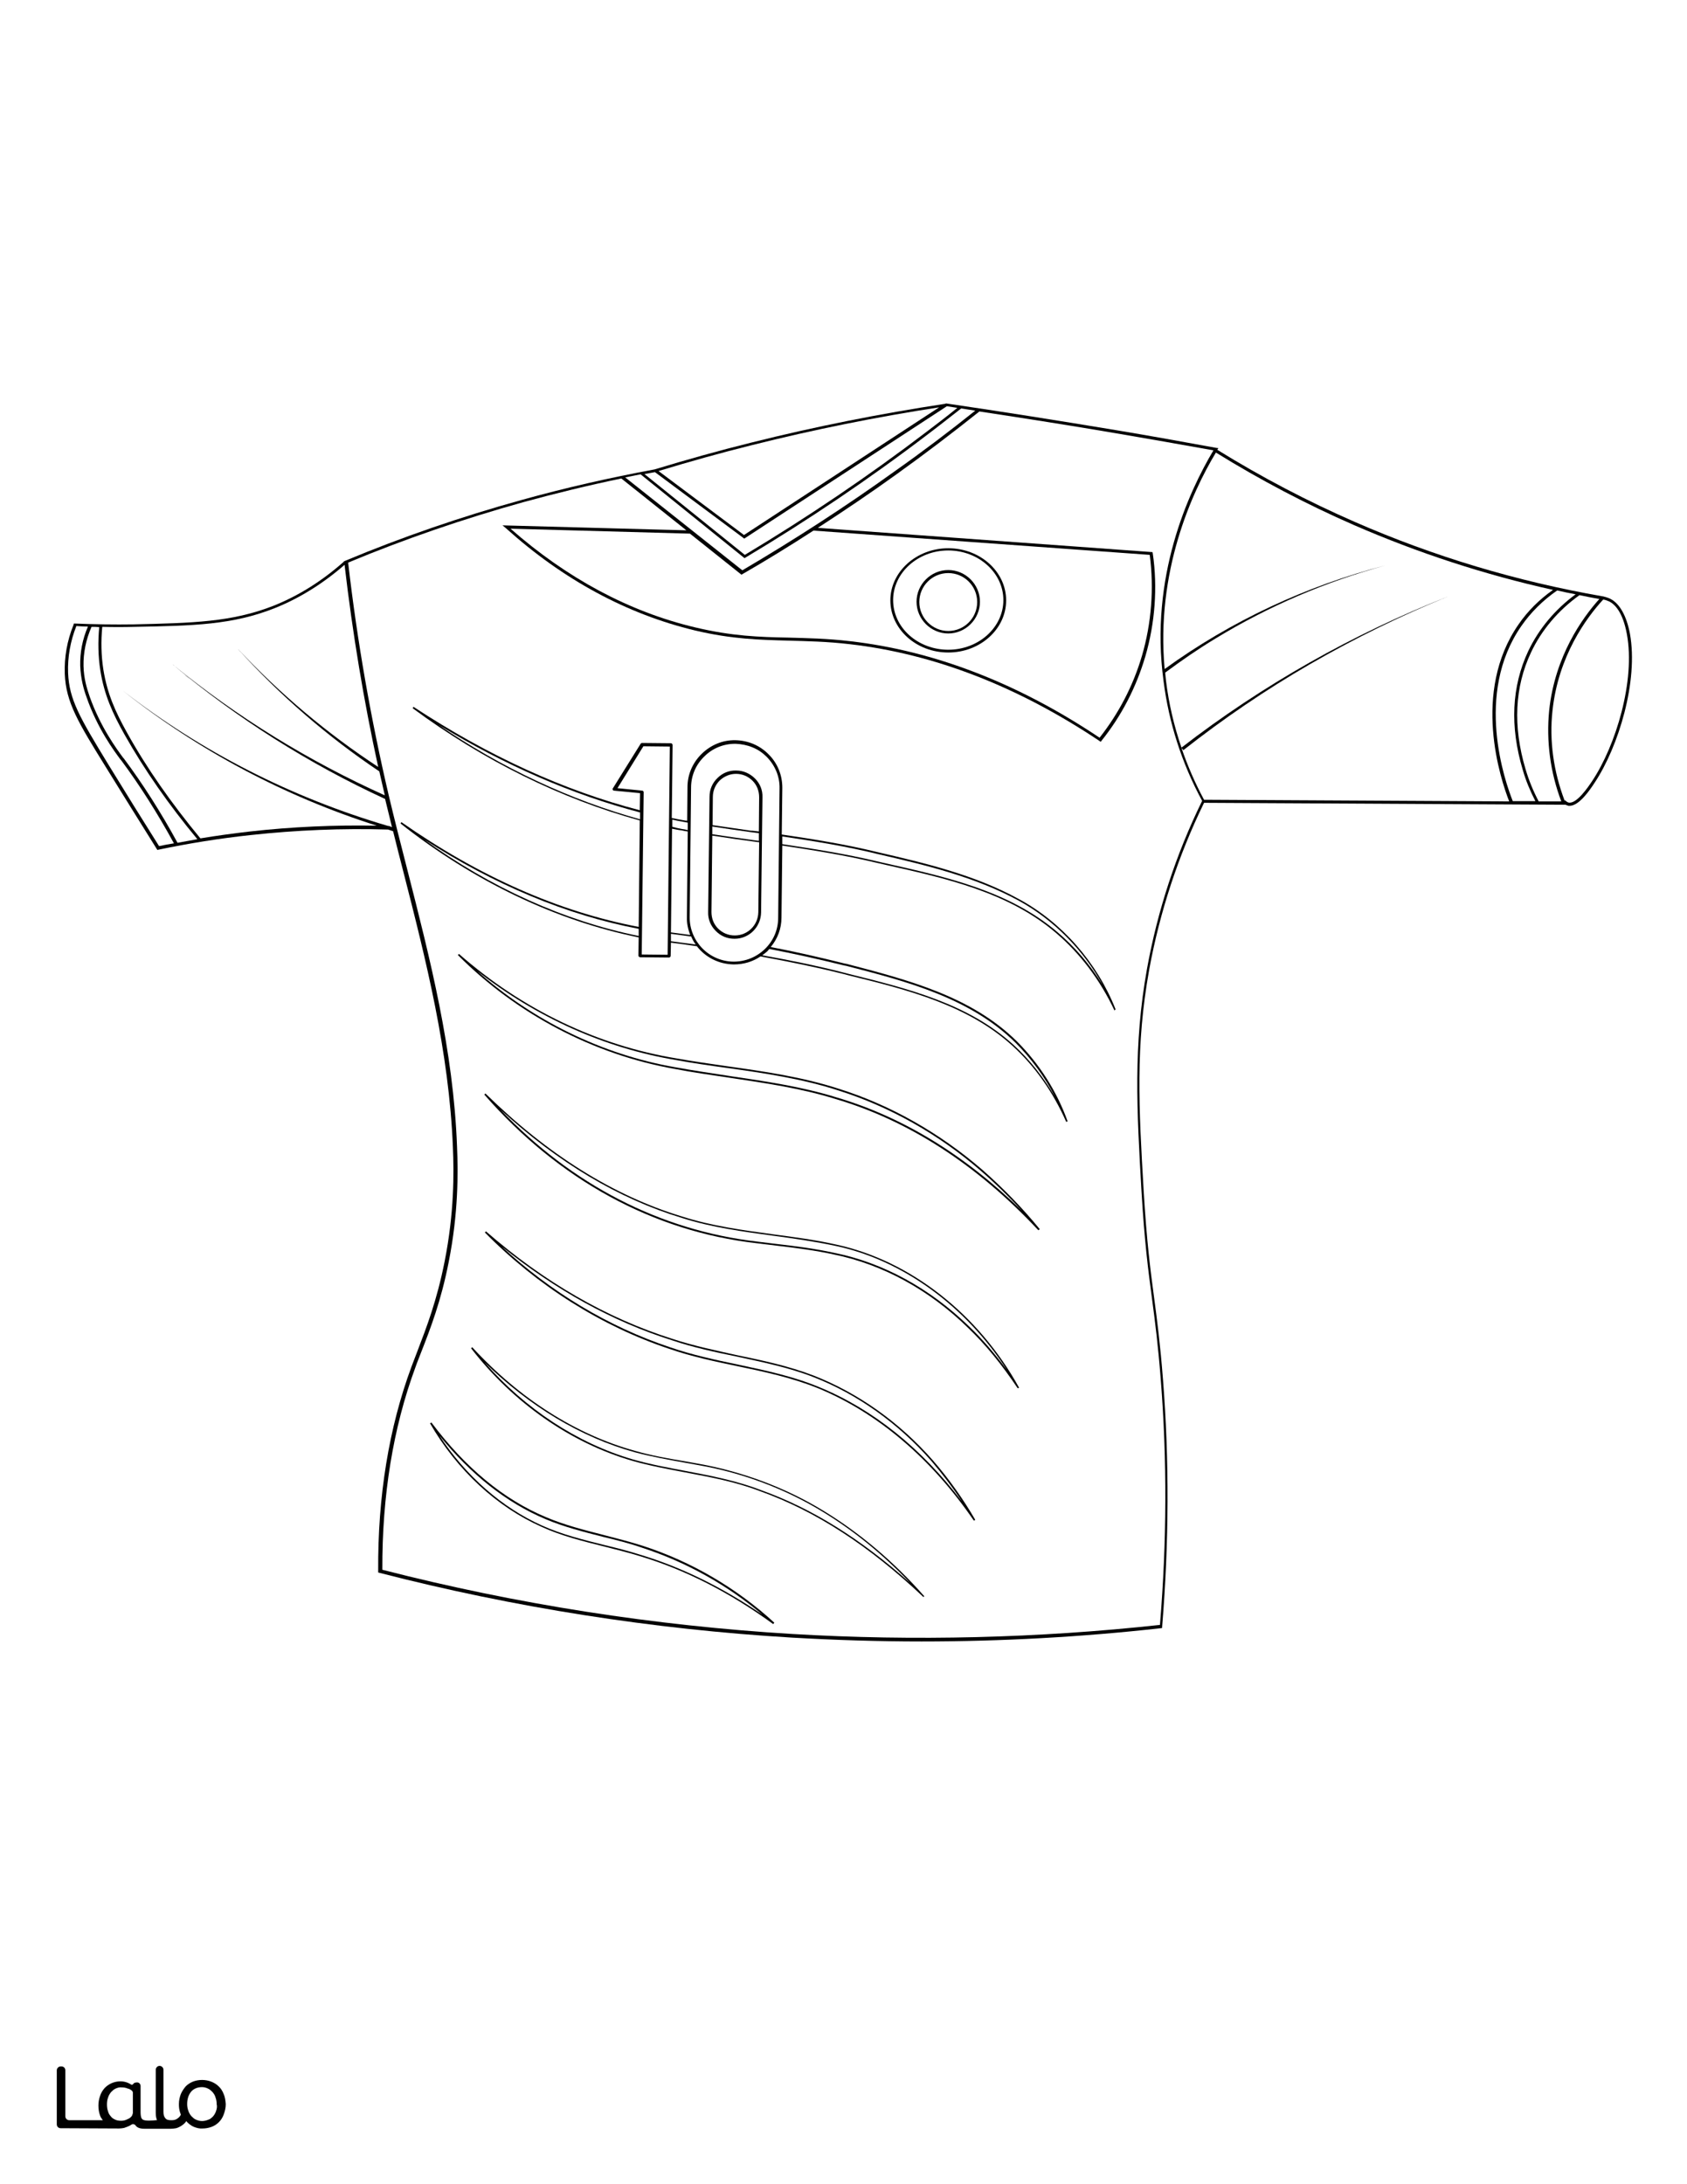 <?xml version="1.0" encoding="utf-8"?>
<!-- Generator: Adobe Illustrator 26.1.0, SVG Export Plug-In . SVG Version: 6.00 Build 0)  -->
<svg version="1.1" id="Layer_1" data-layer="Layer_1" xmlns="http://www.w3.org/2000/svg" xmlns:xlink="http://www.w3.org/1999/xlink" x="0px" y="0px"
	 viewBox="0 0 612 792" style="enable-background:new 0 0 612 792;" xml:space="preserve">
<rect x="0" y="0" width="612" height="792" fill="#808080" stroke="none"/>
<style type="text/css">
	.st0{fill:#FFFFFF;}
	.st1{fill:#010101;}
</style>
<g id="Black">
	<rect x="16.4" y="14.6" width="584" height="742.1"/>
</g>
<g id="Color">
	<path class="st0" d="M303.3,451.8c-7.5-1.6-15.2-2.7-22.6-3.7c-11-1.5-22.5-3-33.4-6.5c-22.8-6.9-45-20.1-65.8-39.3
		c26,27.3,58,43.8,93.1,47.9c2.5,0.3,4.9,0.6,7.4,0.9c6.9,0.8,13.9,1.7,20.7,3.2c17.8,3.6,34.7,12.9,48.9,26.7
		c4.7,4.5,9.2,9.7,13.7,15.8C350.4,473.7,327.6,457,303.3,451.8z"/>
	<path class="st0" d="M295,499.3c-9-3.5-18.5-5.4-27.7-7.4c-7.8-1.6-15.8-3.3-23.5-5.9c-21.6-6.8-42.4-18.3-61.9-34.1
		c17.9,16.6,38.9,29.2,61.1,36.6c8.1,2.8,16.5,4.6,24.7,6.3c9.8,2.1,19.9,4.2,29.3,8.1c19.6,8,37.4,22.3,52,41.6
		c-3.3-5-7-9.9-11.1-14.7C325.9,516.1,311,505.5,295,499.3z"/>
	<path class="st0" d="M62.6,240.9C62.6,240.9,62.6,240.9,62.6,240.9c0.1,0.1,0.1,0.1,0.2,0.1c0.1,0,0.1,0.1,0.2,0.2c0,0,0,0,0,0
		c0.1,0.1,0.2,0.1,0.2,0.2c0.2,0.2,0.4,0.3,0.6,0.5c0.1,0.1,0.2,0.2,0.3,0.3c0.5,0.4,0.9,0.8,1.3,1.1c0,0,0.1,0,0.1,0.1
		c0.3,0.3,0.6,0.5,0.9,0.8c0.2,0.2,0.4,0.3,0.6,0.5c0.8,0.6,1.4,1.2,2,1.7c0,0,0,0,0,0c0.4,0.3,0.7,0.6,1.1,0.9
		c0.5,0.4,0.9,0.8,1.3,1.1c0.2,0.2,0.4,0.3,0.5,0.4c0.1,0.1,0.2,0.2,0.3,0.2c0.2,0.2,0.4,0.3,0.5,0.4c0,0,0.1,0.1,0.1,0.1
		c0,0,0.1,0.1,0.1,0.1c0,0,0,0,0,0c0,0-0.1-0.1-0.1-0.1c0,0-0.1-0.1-0.1-0.1c-0.1-0.1-0.3-0.2-0.5-0.4c-0.1-0.1-0.2-0.1-0.3-0.2
		c-0.2-0.1-0.3-0.3-0.5-0.4c-0.4-0.3-0.8-0.7-1.3-1.1c-0.3-0.3-0.7-0.6-1.1-0.9c0,0,0,0,0,0c-0.7-0.6-1.4-1.1-2-1.7
		c-0.2-0.2-0.4-0.3-0.6-0.5c-0.3-0.3-0.6-0.5-0.9-0.8c0,0-0.1,0-0.1-0.1c-0.5-0.4-0.9-0.8-1.3-1.1c-0.1-0.1-0.2-0.2-0.3-0.3
		c-0.2-0.2-0.4-0.4-0.6-0.5c-0.1-0.1-0.2-0.1-0.2-0.2c0,0,0,0,0,0c-0.1-0.1-0.1-0.1-0.2-0.2C62.7,241,62.7,241,62.6,240.9
		C62.7,241,62.6,240.9,62.6,240.9c23.4,19.1,49.4,35.1,77,47.5c-0.7-2.9-1.3-5.8-2-8.7c-18.8-12.6-36.1-27.6-51.2-44.3
		c0.2,0.2,0.3,0.3,0.4,0.5c0.2,0.2,0.3,0.4,0.5,0.6c0.7,0.8,1.4,1.5,2,2.2c0.6,0.7,1.3,1.4,1.9,2.1c0.1,0.1,0.1,0.2,0.2,0.2
		c0.5,0.6,1,1.1,1.3,1.4c0.7,0.7,0.6,0.6,0,0c-0.3-0.3-0.7-0.8-1.3-1.4c-0.1-0.1-0.1-0.1-0.2-0.2c-0.5-0.6-1.1-1.3-1.9-2.1
		c-0.7-0.8-1.4-1.6-2-2.2c-0.2-0.2-0.4-0.4-0.5-0.6c-0.3-0.3-0.4-0.5-0.4-0.5c15.2,16.2,32.3,30.6,50.8,42.7
		c-5.2-23.8-9.3-48.4-12.2-73.3c-7.8,6.8-16.3,12.1-25.3,15.7c-15.3,6.1-29.5,6.4-51,6.8c-3.8,0.1-7.7,0.1-11.6,0
		c-0.5,5.2-0.4,10.4,0.4,15.5c1.4,8.7,4.3,15.2,8.6,22.9c7.1,12.8,16.1,25.6,26.6,38.3c6-1,12-1.8,18-2.5c15.2-1.7,30.7-2.4,46-2.1
		c-33.4-10.6-64.8-27.3-92.2-49c28.6,22.2,61.5,38.9,96.3,49.1c0.2,0,0.3,0,0.5,0l0,0.1c0.3,0.1,0.6,0.2,0.9,0.3
		c-0.8-3.4-1.7-6.8-2.5-10.2C112.1,277,86,260.5,62.6,240.9z"/>
	<path class="st0" d="M356,424.7c-15.4-13.4-33.4-23.5-51.9-29.3c-13.2-4.3-27.1-6.3-40.6-8.2c-5.9-0.8-12.1-1.7-18.1-2.8
		c-26-4.3-50.9-15.5-72.4-32.4c20.2,18,45.5,30.4,72,35c6.6,1.2,13.4,2.2,19.9,3.2c12.8,1.9,25.9,3.8,38.5,7.7
		c24.1,7.1,46.7,20.9,67.4,41.2C366.1,434,361.2,429.2,356,424.7z"/>
	<path class="st0" d="M43.9,275.6l-0.2-0.2c-2.3-3.1-8.4-11.3-12.3-22.6c-1.1-3-2.1-6.7-2.3-11.4c-0.1-4.8,0.8-9.6,2.8-14.2
		c-1.4,0-2.8-0.1-4.2-0.2c-2.2,5.6-3.2,11.3-3,17c0.4,9.6,4.1,16,14.6,33.2c6.2,10.1,12.4,20.1,18.4,29.6c1.8-0.4,3.6-0.7,5.4-1
		C57.1,294.8,50.6,284.6,43.9,275.6z"/>
	<path class="st0" d="M298.5,548.2c-13.4-8.2-28.9-14.1-44.9-16.9c-1.7-0.3-3.4-0.6-5-0.9c-6.1-1.1-12.3-2.2-18.3-3.8
		c-19.5-5.4-38.2-16.6-54.5-32.6c14.8,16.9,33.6,29.3,53.8,35.2c6.3,1.8,12.8,3,19.2,4.2c9,1.7,18.4,3.5,27.2,6.9
		c18.5,6.6,36.3,17.7,54.2,33.7C320.3,563.6,309.7,555,298.5,548.2z"/>
	<path class="st0" d="M218.9,557.3c-7-1.8-14.3-3.6-21.1-6.5c-14-5.9-27-16.1-38.5-30.4c9.6,14.7,22.8,26.3,37.4,32.8
		c7.3,3.3,15.2,5.2,22.8,7.1c4.2,1,8.5,2.1,12.6,3.4c15,4.5,29.9,11.8,44.5,21.8c-12.8-10.8-27.7-19.1-43.7-24.3
		C228.3,559.6,223.5,558.4,218.9,557.3z"/>
	<path class="st0" d="M353.8,148.9c-1.7-0.3-3.4-0.5-5.1-0.8c-4,3.1-8,6.3-12,9.3c-21.1,16.1-43.5,31.2-66.3,44.8l-0.3,0.2
		l-37.7-30.4c-1.9,0.4-3.7,0.7-5.6,1.1l42.5,33.7c18.9-11.1,37.6-23.2,55.4-36C334.5,163.9,344.3,156.5,353.8,148.9z"/>
	<path class="st0" d="M269.9,194l70.8-46.3c-22.8,3.5-45.6,8.1-67.9,13.7c-11.3,2.8-22.7,6-33.9,9.4L269.9,194z"/>
	<path class="st0" d="M237.6,171.2c-1.3,0.2-2.5,0.5-3.8,0.7l36.4,29.3c22.7-13.6,44.9-28.6,65.9-44.6c3.7-2.8,7.5-5.7,11.2-8.7
		c-1.3-0.2-2.5-0.4-3.8-0.6l-73.5,48L237.6,171.2z"/>
	<path class="st0" d="M33.2,227.3c-2,4.6-3,9.4-2.9,14.2c0.1,4.5,1.2,8.1,2.2,11c3.9,11.1,9.9,19.2,12.2,22.3l0.2,0.2
		c6.8,9.1,13.4,19.4,19.5,30.6c2.4-0.4,4.8-0.9,7.2-1.3c-10.4-12.5-19.3-25.3-26.4-37.9c-4.4-7.8-7.4-14.5-8.8-23.3
		c-0.8-5.1-0.9-10.4-0.4-15.7C35.1,227.3,34.1,227.3,33.2,227.3z"/>
	<path class="st0" d="M252.2,227.5c13.5,3.2,23.3,3.5,33.8,3.7c6.8,0.2,13.9,0.3,22.4,1.3c30.5,3.5,60.9,15.2,90.5,35
		c7-8.9,12.2-18.9,15.4-29.8c3.4-11.7,4.4-24.3,2.8-36.5l-122-8.8c-8.5,5.5-17.1,10.8-25.8,15.8l-0.3,0.2l-18.7-14.9l-65.1-1.8
		C205.7,209.7,228.2,221.8,252.2,227.5z M344,198.8c11.6,0,21,8.5,21,18.9s-9.4,18.9-21,18.9s-21-8.5-21-18.9S332.5,198.8,344,198.8
		z"/>
	<path class="st0" d="M344,228.8c5.8,0,10.5-4.7,10.5-10.5c0-5.8-4.7-10.5-10.5-10.5c-5.8,0-10.5,4.7-10.5,10.5
		C333.5,224,338.2,228.8,344,228.8z"/>
	<path class="st0" d="M551.9,227c-17.1,24.6-5.9,56.5-3.1,63.5l8.2,0c-1.9-3.7-3.5-7.5-4.6-11.4c-4.7-15.7-4-30.2,2-43
		c3.8-8,9.7-15.1,17.2-20.6c-2.2-0.4-4.5-0.9-6.7-1.4C559.7,217.7,555.3,222.1,551.9,227z"/>
	<path class="st0" d="M422.5,242.6c24-17.4,51.4-30.2,80.2-37.6c-21.7,5.9-42.5,14.8-61.7,26.5c-6.3,3.8-12.4,8-18.3,12.4
		c0.1,1,0.2,2,0.3,3c1,8.2,2.9,16.3,5.6,24.2c29.4-22.7,62.1-41.2,96.7-54.8c-17.2,7-33.9,15.2-50,24.5c-16.1,9.3-31.5,19.8-46,31.2
		c0,0-0.6-0.7-0.7-0.8c2.2,6.4,4.9,12.7,8.2,18.8l110.7,0.6c-3.1-7.9-13.7-39.6,3.4-64.2c3.3-4.8,7.5-9,12.5-12.5
		c-24.8-5.5-49-13.4-72.2-23.5c-17.2-7.5-34.1-16.4-50.1-26.3C432.3,178.7,419.3,207.3,422.5,242.6z"/>
	<path class="st0" d="M344,235.6c11,0,20-8.1,20-18c0-9.9-9-18-20-18s-20,8.1-20,18C324,227.6,333,235.6,344,235.6z M344,206.7
		c6.3,0,11.5,5.2,11.5,11.5c0,6.3-5.2,11.5-11.5,11.5c-6.3,0-11.5-5.2-11.5-11.5C332.5,211.9,337.7,206.7,344,206.7z"/>
	<path class="st0" d="M247.4,300.6c0.7,0.1,1.4,0.2,2.1,0.4l0-2.7c-0.5-0.1-1.1-0.2-1.6-0.3c-1.3-0.2-2.7-0.5-4-0.8l0,2.6
		C245,300.1,246.2,300.4,247.4,300.6z"/>
	<path class="st0" d="M276.5,346.4c9.6,1.7,19.5,3.7,29.3,6.2l2.3,0.6c21.3,5.3,43.2,10.7,59.6,25.7c5.8,5.3,10.8,11.6,15,18.8
		c-3.7-7.2-8.6-13.9-14.3-19.6c-16.4-16.2-39.3-22.2-61.5-27.9l-0.6-0.1c-9.8-2.4-18.8-4.4-27.2-6c-0.3,0.3-0.5,0.6-0.8,0.9
		C277.7,345.5,277.1,346,276.5,346.4z"/>
	<path class="st0" d="M275.3,304.9l0-2.8c-1.1-0.1-2.1-0.3-3.2-0.4c-4.5-0.6-9.1-1.3-13.7-2l0,2.8c5.4,0.8,10.8,1.6,16,2.3
		C274.7,304.8,275,304.9,275.3,304.9z"/>
	<path class="st0" d="M258.4,303l-0.3,27.7c0,2.3,0.8,4.4,2.4,6c1.6,1.6,3.7,2.5,6,2.5h0.1c4.6,0,8.4-3.7,8.5-8.4l0.3-25.4
		c-0.3,0-0.6-0.1-0.9-0.1C269.1,304.6,263.7,303.8,258.4,303z"/>
	<path class="st0" d="M318.5,309.7c-11.4-2.8-23.1-4.7-34.7-6.4l0,2.8c11.3,1.7,22.9,3.5,34.2,6.2l3.5,0.8c21.9,4.9,44.6,10,62,24.8
		c6.3,5.3,12,11.9,16.6,19.4c-7.1-12.9-17.9-23.8-30.5-30.7C353.6,317.9,335.8,313.7,318.5,309.7z"/>
	<path class="st0" d="M0,0v792h612V0H0z M578.5,283.8c-1.7,2.6-5.6,8.4-9.1,8.4c-0.3,0-0.5,0-0.7-0.1c-0.3-0.1-0.5-0.2-0.8-0.3
		l-131.1-0.7c-9.4,19.3-16.1,39.7-19.9,60.5c-5,27.8-3.8,49.8-2,80.3c1.1,18.4,2.4,28.3,3.8,38.8c1.1,8.2,2.2,16.7,3.2,29.5
		c2.3,29.1,2.2,59.2-0.3,89.6l0,0.5l-0.5,0.1c-28.7,3.2-57.8,4.8-86.8,4.8c-15.7,0-31.4-0.5-47.1-1.4c-50.3-3-100.7-10.9-149.6-23.5
		l-0.4-0.1l0-0.4c-0.2-27.2,3.9-52.2,12.1-74.3c0.7-1.8,1.4-3.6,2.1-5.5c3.3-8.6,7.1-18.4,9.9-32.6c3.5-17.6,3.4-32.1,3-41.4
		c-1.4-34.8-9.8-68-18-100c-1.3-5-2.5-9.8-3.7-14.6c-0.6-0.2-1.2-0.4-1.8-0.6c-16.6-0.5-33.4,0.2-49.9,2c-11.2,1.2-22.4,3-33.4,5.3
		l-0.4,0.1l-0.2-0.3c-6-9.6-12.3-19.7-18.6-29.9c-9.9-16-14.4-23.3-14.8-33.7c-0.2-5.9,0.8-11.9,3.2-17.8l0.1-0.4l0.4,0
		c7.1,0.3,14.2,0.4,21.3,0.3c21.4-0.5,35.5-0.8,50.6-6.7c9.1-3.6,17.7-9,25.6-16l0-0.1l0.4-0.2c20.8-8.7,42.4-16.1,64.1-22.1
		c15.8-4.4,32.1-8.1,48.3-11.1c11.5-3.5,23.3-6.8,35-9.7c23.1-5.8,46.8-10.5,70.5-14.1l0.1-0.1l0.2,0c20.5,3,41.2,6.3,61.7,9.7
		c12,2,24.2,4.2,36.2,6.4l0.8,0.1l-0.4,0.6c16,9.9,32.8,18.7,50,26.2c28.6,12.5,58.7,21.5,89.6,26.9c0.3,0,0.6,0.1,0.9,0.2l0.4,0.1
		l0,0c0.6,0.2,1.3,0.4,1.8,0.7c3.3,1.7,5.8,6.2,7,12.6C594.4,246.9,587.2,270.7,578.5,283.8z"/>
	<path class="st0" d="M275.3,301.5l0.1-12.4c0-2.3-0.8-4.4-2.4-6c-1.6-1.6-3.7-2.5-6-2.5H267c-2.2,0-4.3,0.9-5.9,2.4
		c-1.6,1.6-2.5,3.7-2.5,6l-0.1,10.2c4.6,0.7,9.2,1.3,13.8,2C273.2,301.2,274.3,301.4,275.3,301.5z"/>
	<path class="st0" d="M250.1,339.5c-2.2-0.3-4.5-0.6-6.7-0.9l0,2.7c2.9,0.4,5.9,0.8,9,1.2c-0.7-0.9-1.2-1.9-1.7-3
		C250.5,339.6,250.3,339.5,250.1,339.5z"/>
	<path class="st0" d="M562,257.6c2.1-19.7,12-33.5,18.2-40.4c-2.4-0.4-4.8-0.9-7.2-1.4c-7.7,5.5-13.8,12.7-17.6,20.8
		c-5.9,12.5-6.6,26.7-2,42.2c1.2,4.1,2.8,8,4.8,11.8l8.2,0C562.4,280.1,560.9,268.7,562,257.6z"/>
	<path class="st0" d="M583.8,218.1c-0.7-0.3-1.4-0.6-2.2-0.7c-6.1,6.6-16.3,20.5-18.4,40.3c-1.2,10.9,0.4,22.1,4.4,32.6l0.2-0.1
		c0.4,0.4,0.8,0.7,1.2,0.8c2.9,0.7,7.2-5.7,8.6-7.8c8.6-12.9,15.7-36.4,12.6-53.2C588.7,221.7,585.6,219,583.8,218.1z"/>
	<path class="st0" d="M158.9,262.7c23.1,15.8,48.1,27.4,73.3,34.4l0-2.5C207.8,288.2,183.2,277.6,158.9,262.7z"/>
	<path class="st0" d="M243.8,300.5l-0.4,37.6c2.3,0.3,4.6,0.6,6.8,0.9c0.1,0,0.1,0,0.2,0c-0.8-2-1.3-4.2-1.2-6.6l0.3-30.9
		c-0.7-0.1-1.5-0.2-2.2-0.4C246.1,301,245,300.7,243.8,300.5z"/>
	<path class="st0" d="M153.7,304.3c24.4,17.6,51,29.6,78,35.1l0-2.6C205.5,331.8,179.4,320.9,153.7,304.3z"/>
	<path class="st0" d="M440.2,163.3c-11.7-2.1-23.6-4.2-35.4-6.2c-16.4-2.8-33-5.4-49.5-7.9c-9.8,7.8-19.9,15.5-30.1,22.8
		c-9.3,6.7-18.8,13.1-28.5,19.4l121.4,8.8l0.1,0.5C420,213,419,226,415.5,238c-3.3,11.2-8.6,21.5-15.9,30.6l-0.3,0.4l-0.4-0.3
		c-29.6-19.8-60.1-31.6-90.5-35.1c-8.5-1-15.5-1.1-22.3-1.3c-10.5-0.3-20.5-0.5-34-3.7c-24.6-5.9-47.7-18.3-68.6-37.1l-1.2-1
		l66.7,1.8l-23.6-18.8c-12,2.5-23.9,5.4-35.6,8.6c-21.5,6-42.9,13.3-63.5,21.9c3.3,28.7,8.3,57,14.7,84.3c2.1,8.9,4.4,17.8,6.8,27.2
		c8.2,32.1,16.7,65.3,18,100.3c0.4,9.4,0.5,24-3,41.7c-2.8,14.3-6.6,24.1-10,32.8c-0.7,1.9-1.5,3.7-2.1,5.5
		c-8.1,21.9-12.1,46.6-12,73.4c48.7,12.5,98.8,20.3,148.9,23.3c44.2,2.6,89,1.5,133.2-3.3c2.5-30.1,2.6-60,0.3-88.9
		c-1-12.8-2.1-21.3-3.2-29.5c-1.4-10.5-2.7-20.5-3.8-38.9c-1.7-29.4-3-52.7,2-80.6c3.8-21,10.5-41.5,20-60.9
		c-7.4-13.7-12.1-28.4-14-43.5C417,209.2,431.1,178.6,440.2,163.3z M280.5,588.9c-15.8-11.5-32.1-19.8-48.6-24.7
		c-4.1-1.3-8.4-2.3-12.6-3.4c-7.6-1.9-15.5-3.8-22.9-7.2c-16.2-7.2-30.6-20.5-40.4-37.5l0.5-0.3c12.3,16.4,26.2,27.9,41.5,34.3
		c6.8,2.9,14,4.7,21,6.5c4.6,1.2,9.4,2.4,14.1,3.9c17.7,5.7,34.2,15.4,47.8,27.9L280.5,588.9z M335,579.1
		c-19.7-18.6-39.1-31.2-59.3-38.4c-8.8-3.4-18.1-5.1-27.1-6.8c-6.3-1.2-12.9-2.4-19.2-4.2c-22.4-6.5-43.2-21-58.5-40.8l0.4-0.4
		c17.2,18.7,37.7,31.7,59.1,37.6c5.9,1.7,12.2,2.8,18.2,3.8c1.7,0.3,3.4,0.6,5,0.9c16.1,2.9,31.7,8.8,45.1,17
		c13,7.9,25.4,18.3,36.6,31L335,579.1z M353.3,551.4c-15.4-22.5-34.9-39.1-56.5-48c-9.4-3.8-19.5-6-29.2-8
		c-8.2-1.7-16.7-3.5-24.8-6.3c-24.6-8.2-47.8-22.8-66.9-42.2l0.4-0.4c21.1,18.4,43.9,31.5,67.7,39c7.6,2.5,15.7,4.2,23.4,5.9
		c9.2,1.9,18.7,3.9,27.8,7.4c16.1,6.3,31.1,16.9,43.2,30.7c6,6.9,11.1,14.2,15.4,21.6L353.3,551.4z M369.2,503.4
		c-5.9-8.8-11.8-16-18-21.9c-14.1-13.8-31-23-48.6-26.6c-6.8-1.5-13.9-2.4-20.7-3.2c-2.5-0.3-4.9-0.6-7.4-0.9
		c-37.7-4.3-71.8-23-98.8-53.9l0.4-0.4c22.5,22.1,46.5,37.1,71.3,44.6c10.9,3.5,22.3,5,33.3,6.5c7.5,1,15.2,2,22.7,3.7
		c26.8,5.8,51.6,25.2,66.3,51.9L369.2,503.4z M376.7,446.1c-22.3-23.8-47.1-39.8-73.6-47.6c-12.5-3.9-25.7-5.8-38.4-7.7
		c-6.5-1-13.3-1.9-19.9-3.2c-29.5-5.2-57.4-19.9-78.7-41.3l0.4-0.4c22.9,20.1,50.2,33.2,79,37.9c6,1.1,12.1,1.9,18.1,2.8
		c13.5,1.9,27.5,3.9,40.7,8.2c18.6,5.8,36.6,16,52.1,29.4c7.5,6.6,14.5,13.8,20.8,21.5L376.7,446.1z M404.3,366.4
		c-5.2-11.1-12.6-20.8-21.2-28.1c-17.3-14.8-39.9-19.8-61.8-24.7l-3.5-0.8c-11.3-2.7-22.7-4.5-34-6.2l-0.3,26.1
		c0,4-1.4,7.7-3.9,10.7c8.4,1.6,17.3,3.6,26.9,6l0.6,0.1c22.2,5.8,45.2,11.7,61.8,28.1c8.1,8.1,14.5,18.1,18.4,29l-0.5,0.2
		c-4.8-10.9-11.4-20.2-19.4-27.5c-16.3-14.9-38.2-20.4-59.4-25.6l-2.3-0.6c-10-2.5-20-4.5-29.8-6.3c-2.8,1.9-6.1,2.9-9.6,2.9h-0.2
		c-5.4-0.1-10.2-2.6-13.3-6.6c-3.2-0.5-6.4-0.9-9.4-1.3l-0.1,4.8c0,0.3-0.3,0.6-0.6,0.6c0,0,0,0,0,0l-10.5-0.1
		c-0.1,0-0.3-0.1-0.4-0.2c-0.1-0.1-0.2-0.2-0.2-0.4l0.1-6.6c-30.1-6.1-59.8-20.3-86.4-41.3l0.3-0.5c28.2,19.7,57.1,32.5,86.1,38
		l0.4-38.6c-28.5-7.8-56.7-21.7-82.4-40.7l0.3-0.5c27.1,17.8,54.7,30.4,82.1,37.5l0.1-6.2l-9.4-0.9c-0.2,0-0.4-0.1-0.5-0.3
		c-0.1-0.2-0.1-0.4,0-0.5l10.1-16.2c0-0.1,0.1-0.1,0.1-0.1c0.1-0.1,0.2-0.2,0.4-0.2l10.5,0.1c0.2,0,0.3,0.1,0.4,0.2
		c0.1,0.1,0.2,0.3,0.2,0.4l-0.3,26.5c1.4,0.3,2.7,0.6,4.1,0.8c0.5,0.1,1,0.2,1.5,0.2l0.1-12.2c0-4.6,1.9-8.9,5.2-12.1
		c3.3-3.2,7.6-5,12.2-4.9c4.6,0.1,8.9,1.9,12.1,5.2c3.2,3.2,4.9,7.5,4.9,12v0.2l-0.2,16.8c11.6,1.7,23.4,3.6,34.8,6.4
		c17.3,4,35.2,8.2,51.2,17c15.6,8.4,28.4,23,35.1,40L404.3,366.4z"/>
	<path class="st0" d="M282.8,285.9c0.1-4.3-1.6-8.3-4.6-11.4c-1.5-1.5-3.2-2.7-5.2-3.5c-1.9-0.8-4-1.2-6.1-1.3c-0.1,0-0.1,0-0.2,0
		c-4.2,0-8.2,1.6-11.2,4.6c-3.1,3-4.8,7-4.8,11.3l-0.5,46.9c-0.1,8.8,7,16.1,15.9,16.2c4.3,0,8.3-1.6,11.4-4.6c3.1-3,4.8-7,4.8-11.3
		L282.8,285.9z M276.1,330.9c-0.1,5.2-4.3,9.5-9.6,9.5h-0.1c-2.6,0-5-1-6.8-2.9c-1.8-1.8-2.8-4.2-2.7-6.8l0.5-41.8
		c0-2.6,1-5,2.9-6.8c1.8-1.8,4.2-2.8,6.8-2.7c2.6,0,5,1.1,6.8,2.9c1.8,1.8,2.8,4.2,2.7,6.8L276.1,330.9z"/>
	<path class="st0" d="M243,270.7l-9.6-0.1l-9.4,15.2l9,0.9c0.3,0,0.5,0.3,0.5,0.6l-0.7,58.8l9.4,0.1L243,270.7z"/>
	<path class="st1" d="M81.1,759.2c-0.4-1-1-2-1.8-2.7c-0.8-0.8-1.7-1.3-2.7-1.7c-1-0.4-2.2-0.6-3.3-0.6c-1.1,0-2.3,0.2-3.3,0.6
		c-1,0.4-1.9,1-2.6,1.7c-0.7,0.8-1.3,1.7-1.8,2.8c-0.4,1.1-0.7,2.3-0.7,3.6c0,1.3,0.1,1.9,0.4,3c0.1,0.3,0.3,0.8,0.3,0.9
		c-0.3,0.7-1.2,1.6-2.3,1.9c-0.4,0.1-0.8,0.1-1.2,0.1c-0.9,0-1.6-0.1-2.1-0.7c-0.5-0.6-0.7-1.2-0.7-2.4v-15.2c0-0.8-0.7-1.4-1.4-1.4
		h0c-0.8,0-1.4,0.7-1.4,1.4V766c0,1,0.1,1.9,0.4,2.6c0,0.1,0,0.1,0.1,0.2c-0.1,0-0.3-0.1-0.4,0c-1.1,0.1-4.1,0.4-4.9-0.3
		c-0.1-0.1-0.1-0.1-0.2-0.2c-0.5-0.6-0.5-1.9-0.5-2.7v-9.2c0-0.6-0.4-1.2-1.1-1.3h0c-0.1,0-1.2-0.1-1.6,0.6c0,0,0,0,0,0
		c-0.1,0.2-0.5,0.3-0.7,0.2c0,0,0,0,0,0c-0.4-0.3-0.9-0.5-1.3-0.7c-0.8-0.3-1.6-0.5-2.6-0.5c-2.2,0-4.3,0.9-5.8,2.5
		c-0.7,0.8-1.3,1.8-1.6,2.8c-0.4,1.1-0.6,2.3-0.6,3.5c0,1.3,0.2,2.5,0.6,3.6c0.2,0.6,0.6,1.2,1,1.7l-12.2,0c-0.8,0-1.4-0.7-1.4-1.4
		v-16.7c0-0.8-0.6-1.4-1.4-1.4H22c-0.8,0-1.4,0.7-1.4,1.4v19.6c0,0.8,0.6,1.4,1.4,1.4l21.2,0.1c0.6,0,1.2-0.1,1.8-0.2
		c0.5-0.2,1.2-0.4,1.6-0.6c0.2-0.1,0.4-0.2,0.6-0.3c0.2-0.1,0.3-0.2,0.5-0.3c0.4-0.3,1.1-0.2,1.4,0.2c0.6,0.9,1.7,1.3,3.3,1.3h9.6
		c0.6,0,1.3-0.1,1.9-0.2c1.2-0.3,3-1.4,3.7-2.6c0.4,0.7,1.9,1.8,2.7,2.1c1,0.4,2.1,0.7,3.2,0.6c1.1,0,2.2-0.2,3.3-0.6
		c2.1-0.8,3.7-2.5,4.4-4.6c0.4-1.1,0.7-2.3,0.7-3.6C81.8,761.5,81.6,760.3,81.1,759.2z M48.1,766.4c0,0.3-0.1,0.6-0.3,0.9
		c-0.4,0.5-0.9,0.9-1.5,1.1c-0.7,0.4-1.5,0.6-2.3,0.6c-0.8,0-1.6-0.1-2.2-0.4c-0.6-0.3-1.2-0.6-1.6-1.2c-0.5-0.6-0.8-1-1-1.8
		c-0.3-0.8-0.4-1.7-0.4-2.5c0-0.9,0.1-1.7,0.4-2.5c0.2-0.7,0.6-1.4,1.1-2c0.5-0.5,1-1,1.7-1.3c0.7-0.3,1.4-0.5,2.1-0.4
		c0.8,0,1.5,0.1,2.2,0.4c0.5,0.1,0.9,0.3,1.3,0.6c0.4,0.2,0.7,0.7,0.6,1.2V766.4z M78.4,765.4c-0.2,0.7-0.6,1.4-1.1,2
		c-0.5,0.5-1,1-1.7,1.2c-0.7,0.3-1.5,0.5-2.3,0.5c-0.8,0-1.5-0.2-2.2-0.5c-0.7-0.3-1.2-0.8-1.7-1.3c-0.5-0.6-0.9-1.3-1.1-2
		c-0.3-0.8-0.4-1.6-0.4-2.4c0-1.8,0.5-3.3,1.4-4.4c0.9-1.1,2.3-1.7,4-1.7c0.7,0,1.5,0.2,2.1,0.5c0.7,0.3,1.2,0.8,1.7,1.3
		c0.5,0.6,0.9,1.2,1.1,2c0.3,0.8,0.4,1.6,0.4,2.4C78.8,763.7,78.7,764.6,78.4,765.4z"/>
</g>
</svg>
